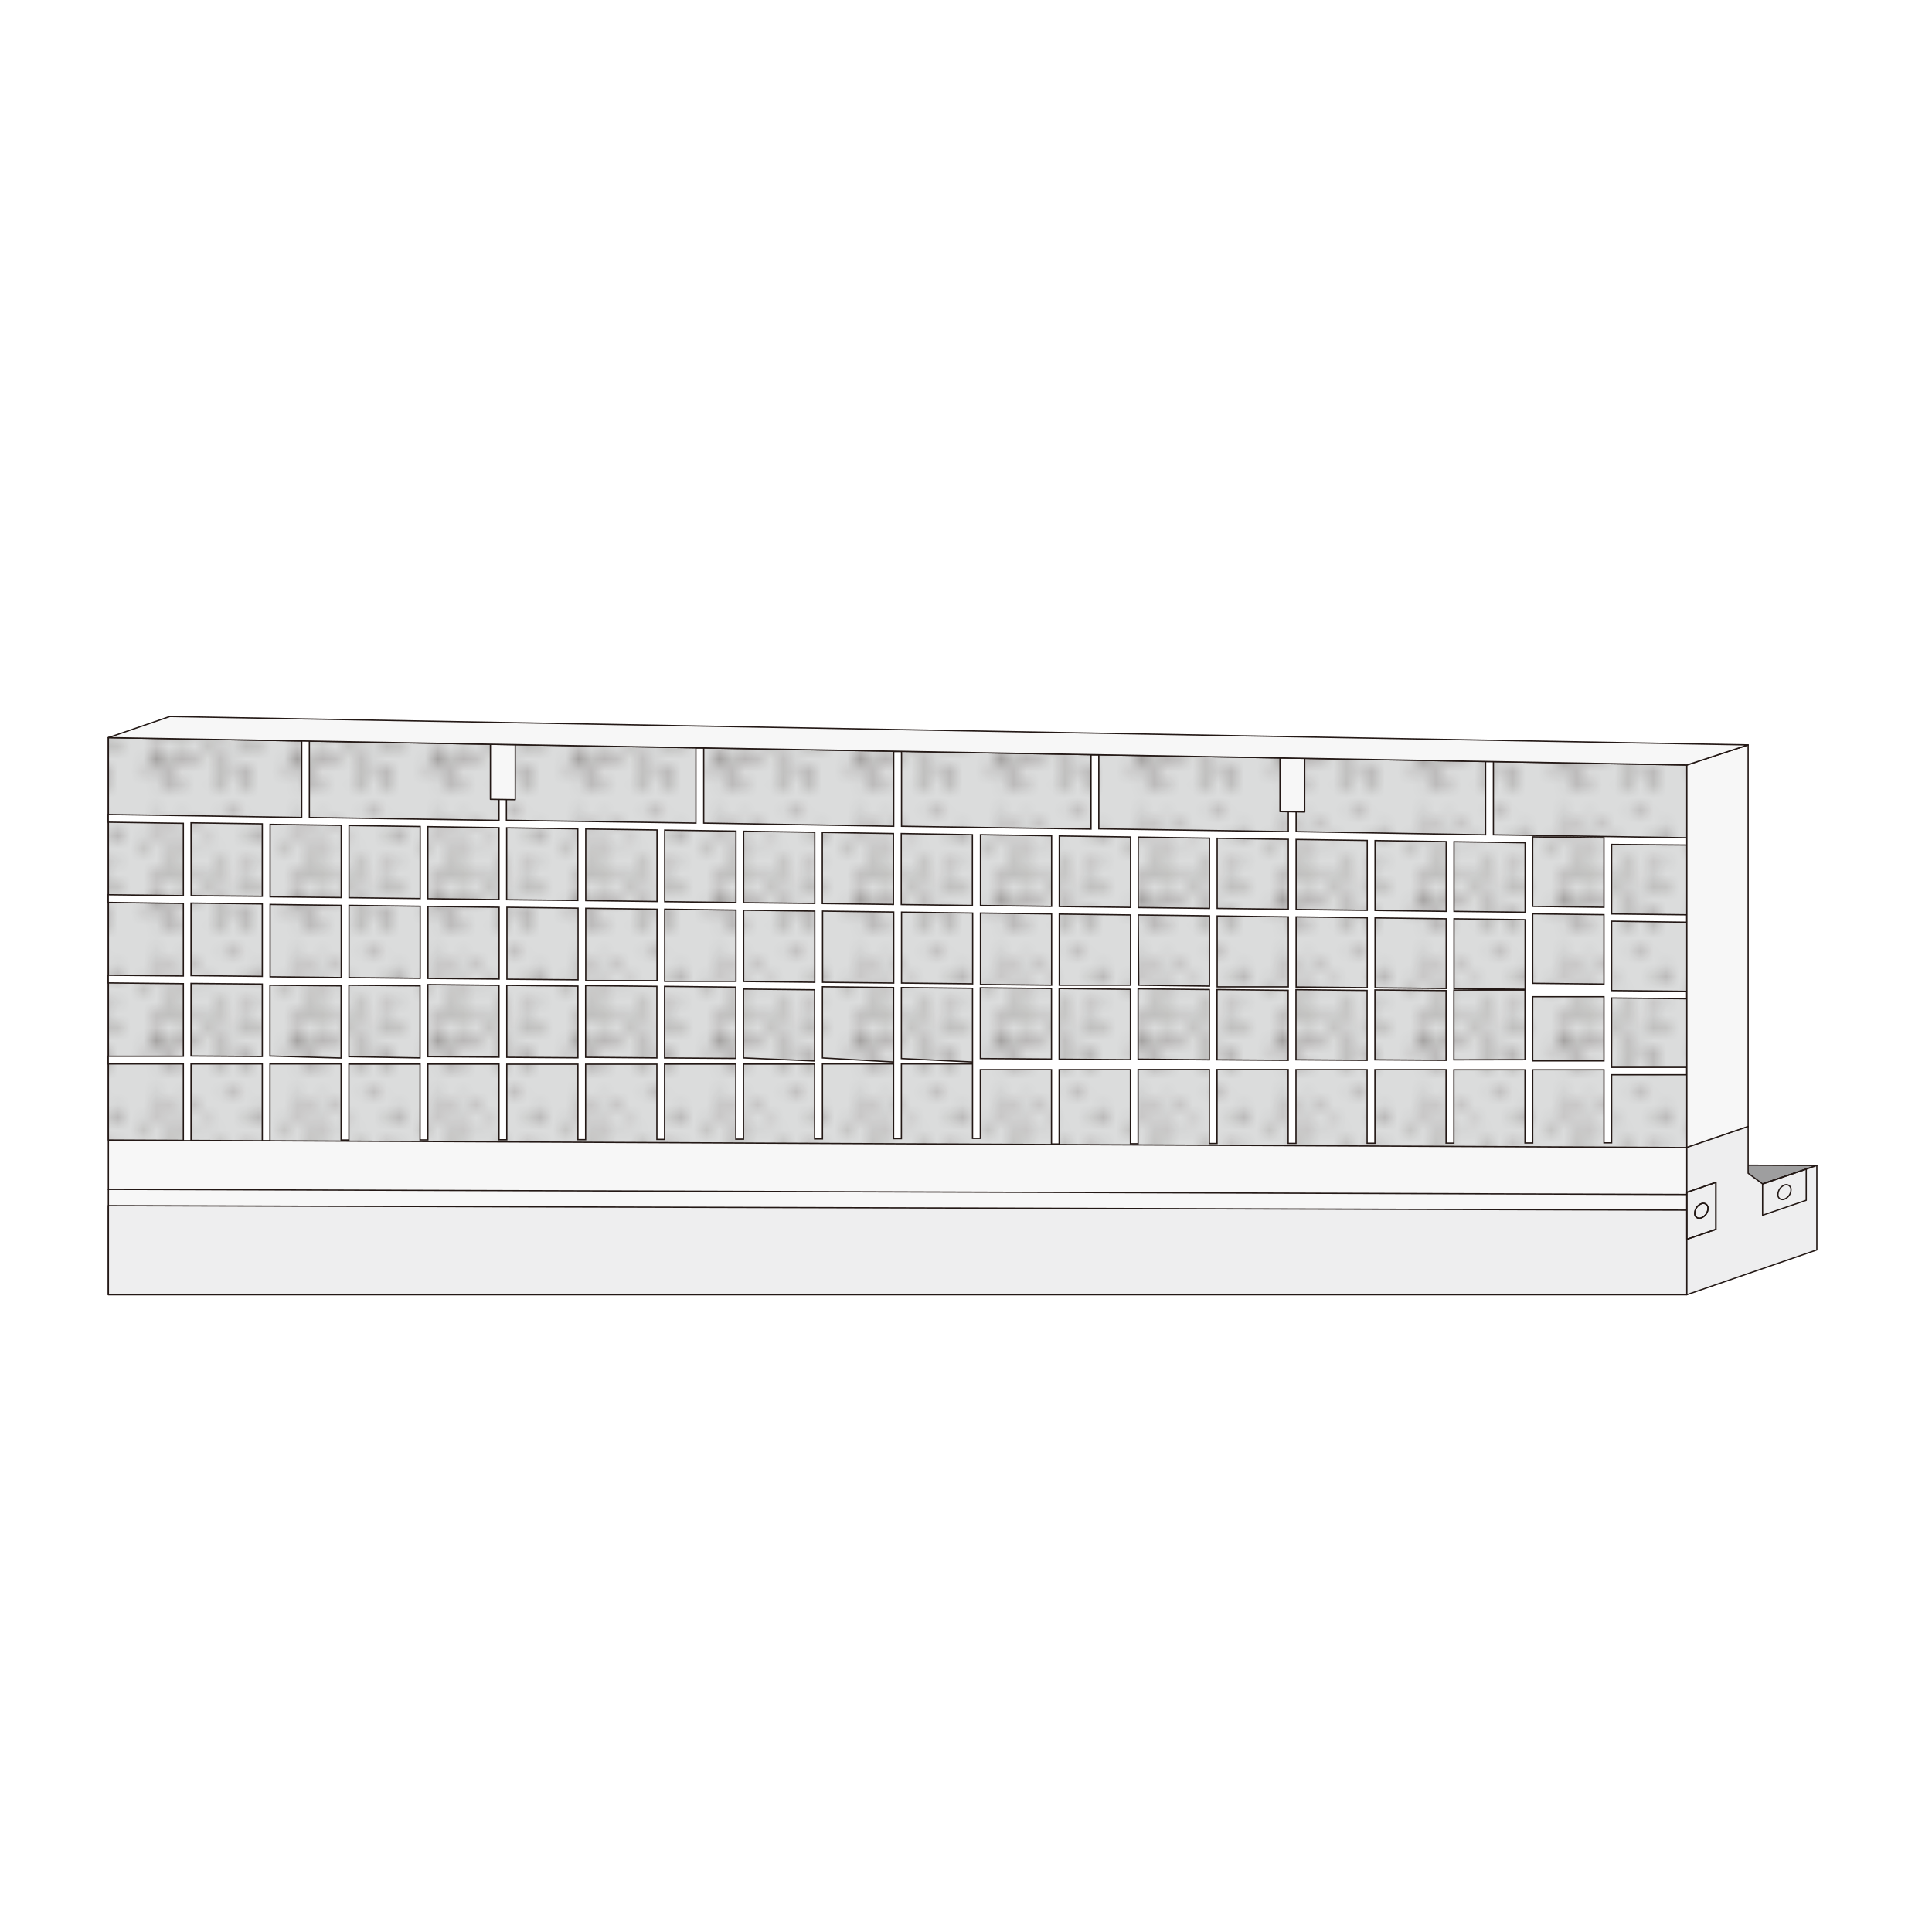 <svg id="レイヤー_1" data-name="レイヤー 1" xmlns="http://www.w3.org/2000/svg" xmlns:xlink="http://www.w3.org/1999/xlink" viewBox="0 0 151 151"><defs><style>.cls-1,.cls-10,.cls-12,.cls-2,.cls-3{fill:none;}.cls-10,.cls-2,.cls-3,.cls-4,.cls-5,.cls-6,.cls-8,.cls-9{stroke:#231815;}.cls-12,.cls-2,.cls-3,.cls-8{stroke-miterlimit:10;}.cls-2{stroke-width:0.23px;}.cls-3{stroke-width:0.26px;}.cls-4{fill:#9e9e9f;}.cls-10,.cls-4,.cls-5,.cls-6,.cls-9{stroke-linecap:round;stroke-linejoin:round;}.cls-10,.cls-4,.cls-5,.cls-6,.cls-8,.cls-9{stroke-width:0.1px;}.cls-5{fill:#f7f7f7;}.cls-6{fill:#dbdcdc;}.cls-7{opacity:0.6;fill:url(#新規パターン);}.cls-8{fill:#fff;}.cls-11,.cls-9{fill:#eeeeef;}.cls-12{stroke:#fff;}</style><pattern id="新規パターン" data-name="新規パターン" width="10.44" height="10.44" patternTransform="translate(-77.28 -135.17)" patternUnits="userSpaceOnUse" viewBox="0 0 10.44 10.44"><rect class="cls-1" width="10.44" height="10.44"/><polyline class="cls-2" points="1.07 5.5 1.51 5.78 2.3 5.71 3.98 6.05"/><polyline class="cls-2" points="2.52 4.23 2.76 4.78 3.71 5.07 3.71 5.16"/><polyline class="cls-2" points="1.41 0.73 1.65 1.28 2.59 1.58 2.59 1.66"/><polyline class="cls-3" points="0.63 8.29 1.22 7.68 1.68 7.2 2.8 7.2"/><line class="cls-2" x1="1.36" y1="6.21" x2="1.36" y2="8.65"/><polyline class="cls-2" points="1.82 10.12 2.33 9.47 3.46 9.33 3.64 9.24"/><polyline class="cls-2" points="2.1 8.89 3.38 7.68 3.64 7.02 5.09 7.27"/><line class="cls-2" x1="0.7" y1="2.78" x2="0.7" y2="3.85"/><polyline class="cls-2" points="4.92 5.11 4.92 5.78 5.68 6.13 5.9 6.62"/><line class="cls-2" x1="6.53" y1="4.16" x2="6.53" y2="5.5"/><path class="cls-2" d="M7.06,5.69s-.51.42-.45.76"/><polyline class="cls-2" points="6.29 7.02 6.29 8.63 6.06 9.09 6.29 9.42 6.06 9.96"/><polyline class="cls-2" points="7.77 7.79 7.93 8.46 8.54 8.46 8.89 9.07 8.6 9.4 8.68 9.96"/><polyline class="cls-2" points="7.77 6.86 9 6.45 9.51 6.66 9.77 6.66"/><line class="cls-2" x1="5.81" y1="3.13" x2="6.05" y2="2.95"/><polyline class="cls-2" points="8.17 5.5 8.4 4.85 9.33 4.85"/><line class="cls-2" x1="6.83" y1="0.73" x2="8.08" y2="0.73"/><line class="cls-2" x1="8.12" y1="2.57" x2="8.65" y2="2.57"/><polyline class="cls-2" points="9.01 2.47 9.66 2.47 9.91 1.82"/><polyline class="cls-2" points="3.79 0.9 4.05 1.25 4.41 1.25 4.72 1.49"/><line class="cls-2" x1="5.5" y1="2.32" x2="5.75" y2="2.57"/><polyline class="cls-2" points="1.36 2.57 2.25 3.07 2.62 3.07 3.27 2.87 3.71 3.31 4.26 3.31"/></pattern></defs><title>19</title><polygon class="cls-4" points="127.76 91.03 122.97 92.67 137.2 92.72 142 91.09 127.76 91.03"/><polygon class="cls-5" points="8.47 57.65 131.84 59.79 131.84 101.19 8.47 101.19 8.47 57.65"/><polygon class="cls-6" points="8.47 57.65 131.84 59.79 131.84 89.69 8.47 89.1 8.47 57.65"/><polygon class="cls-7" points="8.47 57.65 131.84 59.79 131.84 89.69 8.47 89.1 8.47 57.65"/><path class="cls-8" d="M200.84,193.05v-.57l-15.12-.23v-5.73h-.61v5.73L170.3,192v-5.76h-.61V192l-14.81-.22V186h-.61v5.8l-14.81-.22v-5.84h-.61v5.84L124,191.33v-5.87h-.61v5.87l-14.81-.22v-5.91H108v5.92l-14.82-.23v-6h-.6v6l-15.12-.23v.6l5.87.09V197l-5.87-.07v.6l5.87.08v5.67l-5.87-.06v.6l5.87.06v5.67l-5.87,0v.6l5.87,0v6h.6v-6l5.57,0v6h.6v-6l5.56,0v5.95h.61v-5.94l5.56,0v5.93h.61v-5.93l5.56,0v5.92h.61v-5.91l5.56,0v5.9h.6v-5.9l5.57,0v5.88h.6v-5.89l5.57,0v5.87h.6v-5.87l5.56,0v5.85h.61v-5.86l5.56,0v5.84h.61v-5.84l5.56,0v5.82h.61V210.6l5.56,0v5.81h.6v-5.81l5.57,0v5.79h.6v-5.8l5.57,0v5.78h.6v-5.78l5.56,0v5.77h.61v-5.76l5.56,0v5.75h.61v-5.75l5.56,0v5.74h.61v-5.73l5.56,0v5.72h.6v-5.72l5.57,0v5.71h.6V211l5.87,0v-.58l-5.87,0V205l5.87.06v-.58l-5.87-.06V199l5.87.08v-.58l-5.87-.07V193Zm-105.17,4.1-5.56-.06v-5.66l5.56.08Zm.61-5.63,5.56.08v5.63l-5.56-.07Zm-.61,6.24v5.64l-5.56-.06v-5.65Zm.61,0,5.56.07v5.63l-5.56-.06Zm6.17.08,5.56.07v5.61l-5.56-.05Zm6.17.07,5.56.07v5.6l-5.56-.05Zm6.16.08,5.57.07v5.58l-5.57,0Zm11.74-.45-5.57-.07v-5.59l5.57.08Zm.6-5.57,5.56.08v5.56l-5.56-.06Zm-6.77,5.49-5.57-.07v-5.6l5.57.08Zm.6.6,5.57.07v5.57l-5.57,0Zm6.17.08,5.56.07v5.56l-5.56-.06Zm6.17.07,5.56.07v5.55l-5.56-.06Zm6.17.08,5.56.07v5.53l-5.56-.06Zm6.17.07,5.56.07V204l-5.56-.06Zm11.73-.44-5.57-.07v-5.51l5.57.08Zm.6-5.49,5.57.08V198l-5.57-.07Zm-6.77,5.41-5.56-.07v-5.53l5.56.09Zm.6.6,5.57.07V204l-5.57,0Zm6.17.07,5.57.07v5.49L158,204Zm6.17.08,5.56.07v5.47l-5.56,0Zm6.17.07,5.56.07v5.46l-5.56-.05Zm6.17.08,5.56.07v5.45l-5.56-.06Zm0-.58V192.7l5.56.08v5.45Zm6.17.65,5.56.07v5.44l-5.56-.06Zm0-.58v-5.44l5.56.08v5.43Zm-6.78-5.54v5.46l-5.56-.07v-5.47Zm-6.17,5.38-5.56-.07v-5.48l5.56.08ZM145,192.24v5.53l-5.56-.07v-5.55Zm-6.17,5.45-5.56-.07v-5.56l5.56.09Zm-24.67-5.91v5.6l-5.56-.06V191.7ZM108,197.31l-5.56-.07v-5.63l5.56.08Zm-24.07-6,5.57.08v5.66L83.94,197Zm0,6.27,5.57.07v5.66l-5.57-.06Zm0,11.95v-5.67l5.57.05v5.66Zm6.17,0V204l5.56.05v5.64Zm6.17.05V204l5.56.05v5.63Zm6.17,0v-5.63l5.56.06v5.61Zm6.17.05v-5.62l5.56.06v5.6Zm6.16,0v-5.6l5.57.06v5.59Zm6.17.05v-5.59l5.57.06v5.57Zm6.17,0V204.3l5.56.06v5.56Zm6.17,0v-5.56l5.56.06V210Zm6.17.05v-5.55l5.56.06V210Zm6.17,0v-5.53l5.56.06v5.51Zm6.16.05v-5.52l5.57.06v5.5Zm6.17,0v-5.5l5.57.06v5.49Zm6.17.05v-5.49l5.56.06v5.47Zm6.17,0v-5.48l5.56.06v5.46Zm6.17,0v-5.46l5.56.05v5.45Zm6.17,0v-5.45l5.56,0v5.44Zm11.73.08-5.57,0V204.9l5.57,0Zm0-6-5.57-.06v-5.43l5.57.07Zm0-6-5.57-.07v-5.43l5.57.08Z" transform="translate(-69 -127)"/><polygon class="cls-9" points="8.47 94.23 131.84 94.58 131.84 101.19 8.47 101.19 8.47 94.23"/><line class="cls-9" x1="8.47" y1="92.96" x2="131.84" y2="93.36"/><polygon class="cls-5" points="40.27 62.5 38.33 62.47 38.33 58.17 40.27 58.2 40.27 62.5"/><polygon class="cls-5" points="101.97 63.46 100.04 63.43 100.04 59.24 101.97 59.27 101.97 63.46"/><polygon class="cls-5" points="136.63 88.06 131.84 89.69 131.84 59.79 136.63 58.22 136.63 88.06"/><polygon class="cls-5" points="13.27 56 8.47 57.65 131.84 59.79 136.63 58.22 13.27 56"/><polyline class="cls-9" points="131.84 101.19 131.84 89.68 136.63 88.04 136.63 91.7 137.77 92.54 142 91.09 142 97.69 131.84 101.19 131.84 94.57"/><polygon class="cls-10" points="137.76 94.98 137.76 92.53 141.17 91.37 141.17 93.81 137.76 94.98"/><path class="cls-10" d="M208.47,220.72a.36.36,0,0,1-.51-.37.82.82,0,0,1,.51-.73.37.37,0,0,1,.51.38A.81.81,0,0,1,208.47,220.72Z" transform="translate(-69 -127)"/><polygon class="cls-11" points="134.11 96.08 131.84 96.86 131.84 93.19 134.11 92.41 134.11 96.08"/><path class="cls-11" d="M202.49,221.46a.8.8,0,0,1-.52.72.36.36,0,0,1-.51-.37.82.82,0,0,1,.51-.73A.37.37,0,0,1,202.49,221.46Z" transform="translate(-69 -127)"/><polygon class="cls-10" points="134.11 96.08 131.84 96.86 131.84 93.19 134.11 92.41 134.11 96.08"/><path class="cls-10" d="M202.49,221.46a.8.8,0,0,1-.52.72.36.36,0,0,1-.51-.37.82.82,0,0,1,.51-.73A.37.37,0,0,1,202.49,221.46Z" transform="translate(-69 -127)"/><polygon class="cls-10" points="134.11 96.08 131.84 96.86 131.84 93.19 134.11 92.41 134.11 96.08"/><path class="cls-10" d="M202.49,221.46a.8.8,0,0,1-.52.72.36.36,0,0,1-.51-.37.82.82,0,0,1,.51-.73A.37.37,0,0,1,202.49,221.46Z" transform="translate(-69 -127)"/><rect class="cls-12" x="0.5" y="0.5" width="150" height="150"/></svg>